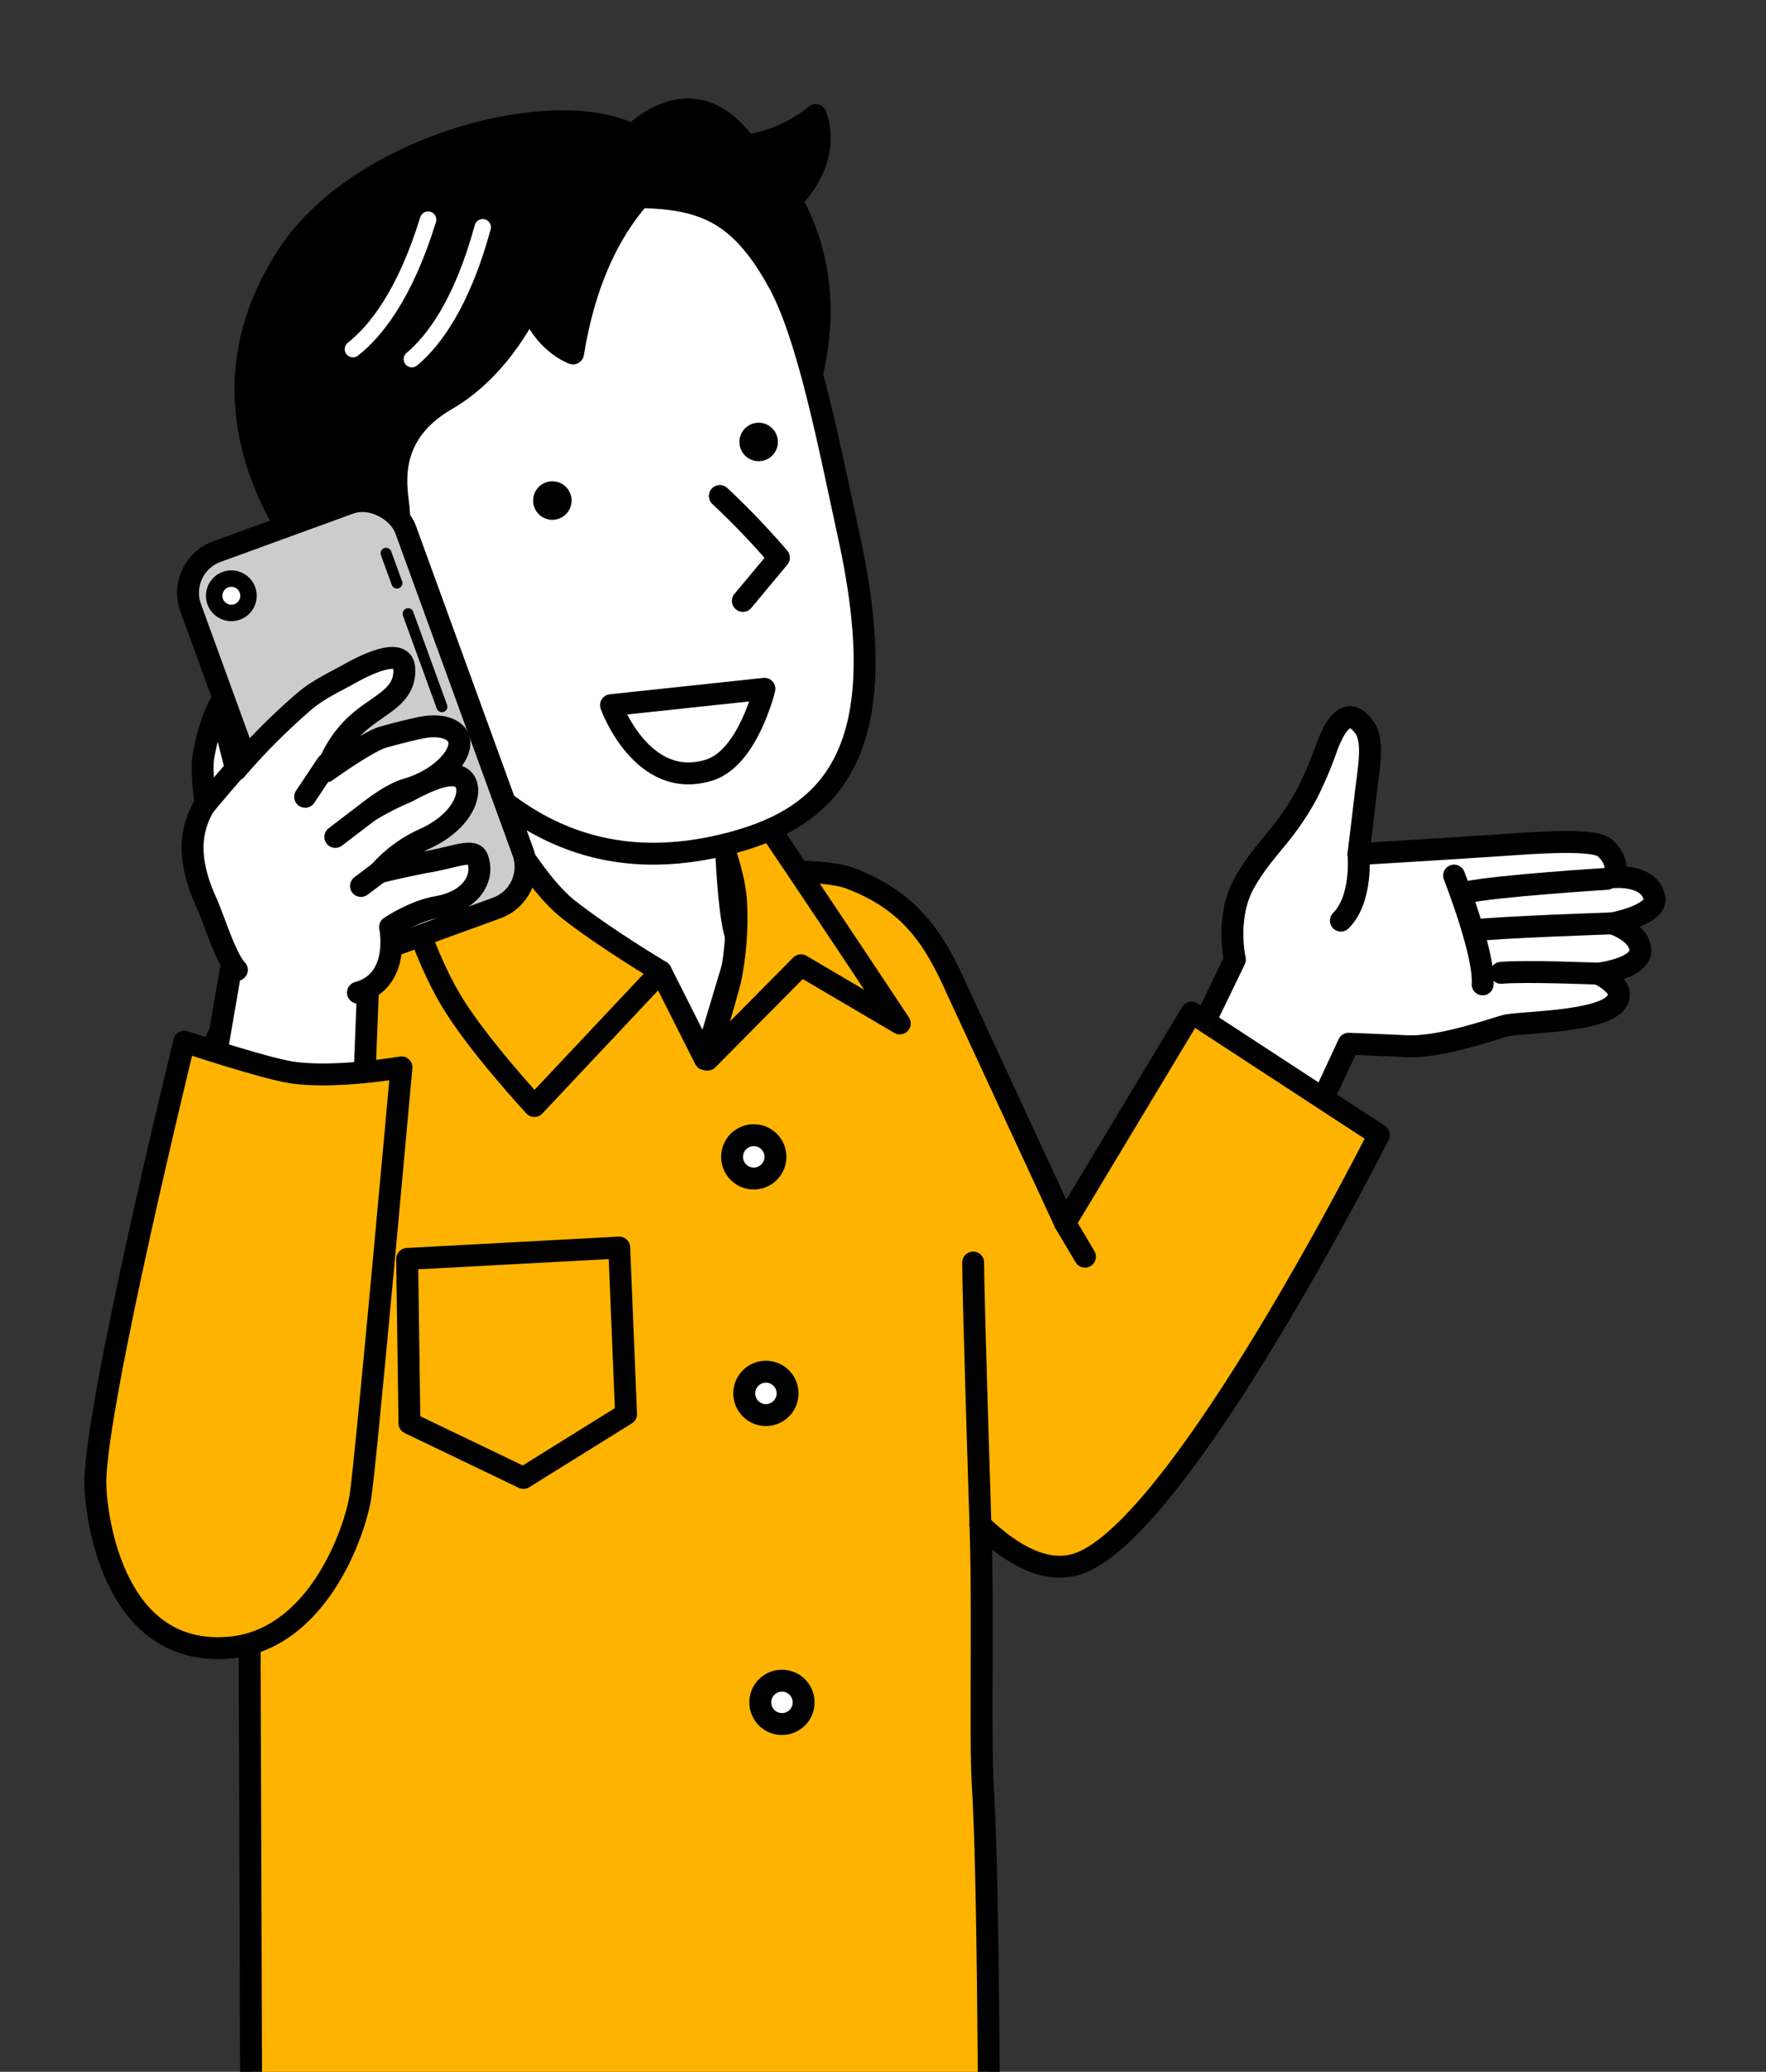 <svg xmlns="http://www.w3.org/2000/svg" xmlns:xlink="http://www.w3.org/1999/xlink" width="449.912" height="527.614" viewBox="0 0 449.912 527.614">
  <rect x="0" y="0" width="449.912" height="527.614" fill="#333333" stroke="none"/>
  <defs>
    <clipPath id="clip-path">
      <rect id="長方形_3075" data-name="長方形 3075" width="449.912" height="527.614" fill="none"/>
    </clipPath>
  </defs>
  <g id="アートワーク_10" data-name="アートワーク 10" transform="translate(224.956 263.807)">
    <g id="グループ_25796" data-name="グループ 25796" transform="translate(-224.956 -263.807)">
      <g id="グループ_25795" data-name="グループ 25795" clip-path="url(#clip-path)">
        <g id="グループ_25794" data-name="グループ 25794" transform="translate(24.283 27.865)">
          <g id="グループ_25790" data-name="グループ 25790" transform="translate(277.931 154.784)">
            <path id="パス_102144" data-name="パス 102144" d="M58.681,465.068l12.386-25.613s-2.519-10.917,2.519-19.734,10.077-11.757,15.955-22.674a96.291,96.291,0,0,0,4.926-11.668c2.609-6.926,5.708-10.354,9.56-5.127,2.538,3.444,1.157,10.313.42,16.585-.97,8.254-1.89,15.745-1.89,15.745s11.514-.681,24.449-1.505c5.132-.327,10.489-.676,15.44-1.014,10.456-.714,20.647-1.068,22.883.944,4.2,3.779,2.309,7.453,2.309,7.453s8.817-.84,10.287,5.039c1.139,4.554-10.707,6.718-10.707,6.718s7.138,2.309,7.138,6.928-10.707,5.878-10.707,5.878,9.132,4.179,3.359,8.4c-5.458,3.989-23.513,3.989-26.872,4.829s-16.585,5.668-25.4,5.249-14.7-.63-14.7-.63L86.183,490.681" transform="translate(-58.681 -377.72)" fill="#fff" stroke="#000" stroke-linecap="round" stroke-linejoin="round" stroke-width="5.58"/>
            <path id="パス_102145" data-name="パス 102145" d="M218.993,449.818s1.12,11.337-4.479,16.936" transform="translate(-175.116 -414.954)" fill="#999" stroke="#000" stroke-linecap="round" stroke-linejoin="round" stroke-width="5.58"/>
            <path id="パス_102146" data-name="パス 102146" d="M156.508,488.819c.56-7.837-7.278-27.712-7.278-27.712" transform="translate(-81 -420.784)" fill="#999" stroke="#000" stroke-linecap="round" stroke-linejoin="round" stroke-width="5.58"/>
            <path id="パス_102147" data-name="パス 102147" d="M116.253,486.288s-29.671.98-35.27,1.819" transform="translate(-7.714 -433.789)" fill="#999" stroke="#000" stroke-linecap="round" stroke-linejoin="round" stroke-width="5.58"/>
            <path id="パス_102148" data-name="パス 102148" d="M119.846,462.843s-28.412,1.785-35.969,3.464" transform="translate(-12.707 -421.681)" fill="#999" stroke="#000" stroke-linecap="round" stroke-linejoin="round" stroke-width="5.58"/>
            <path id="パス_102149" data-name="パス 102149" d="M113.136,512.329s-18.545-.77-24.773-.21" transform="translate(-8.166 -447.024)" fill="#999" stroke="#000" stroke-linecap="round" stroke-linejoin="round" stroke-width="5.58"/>
          </g>
          <path id="パス_102150" data-name="パス 102150" d="M596.484,1109.43l-16.712,83.733-140.925-.822-2.629-89.654Z" transform="translate(-381.792 -597.339)" fill="#e5e5e5" stroke="#000" stroke-linecap="round" stroke-linejoin="round" stroke-width="5.58"/>
          <path id="パス_102151" data-name="パス 102151" d="M214.446,525.744c1.809-18.091,8.957-33.094,21.785-44.442s42.323-14.832,42.323-14.832c30.1-4.441,90.558-10.775,103.614-5.921,15.313,5.693,21.62,15.34,27.359,28.329L437.093,548.4l32.242-53.592,47.71,31.153s-50.324,99.995-76.467,109.145c-8.041,2.814-16.781-1.92-25.031-9.817.766,21.86-.151,54.308.613,66.786,1.974,32.235,1.182,122.511,2.662,123.005s-48.4,6.537-48.4,6.537L360.545,785.6l-13.362,38.342s-5.016,1.116-29.344,1.994c-35.423,1.278-84.737-9.3-87.949-10.354l-.535-161.238c-22.7-12.828-24.872-19.191-25.366-34.486S212.492,545.29,214.446,525.744Z" transform="translate(-190.047 -264.809)" fill="#ffb301" stroke="#000" stroke-linecap="round" stroke-linejoin="round" stroke-width="5.58"/>
          <path id="パス_102152" data-name="パス 102152" d="M604.358,402.487s-.046,39.528,3.9,44.792l-8.787,29.3-11.256-22.33s-46.356-20.514-47.343-20.514,9.868-33.222,9.868-33.222" transform="translate(-444.143 -234.707)" fill="#fff" stroke="#000" stroke-linecap="round" stroke-linejoin="round" stroke-width="5.58"/>
          <path id="パス_102153" data-name="パス 102153" d="M467.844,423.664c1.481,1.48,37.5,55.754,37.5,55.754l-25.164-14.8-23.793,24.029s5.337-18.3,5.773-20.261a78.272,78.272,0,0,0,1.525-18.844c-.191-9.3-5.846-21.386-5.846-21.386Z" transform="translate(-300.403 -246.663)" fill="#ffb301" stroke="#000" stroke-linecap="round" stroke-linejoin="round" stroke-width="5.58"/>
          <path id="パス_102154" data-name="パス 102154" d="M602.981,422.281s10.361,19.9,19.736,27.3,23.659,15.909,23.659,15.909l-32.212,34.254s-14.8-15.954-21.381-27.137-10.526-25-10.526-25Z" transform="translate(-502.303 -245.949)" fill="#ffb301" stroke="#000" stroke-linecap="round" stroke-linejoin="round" stroke-width="5.58"/>
          <g id="グループ_25791" data-name="グループ 25791" transform="translate(38.254)">
            <path id="パス_102155" data-name="パス 102155" d="M531.372,66.851a36.164,36.164,0,0,0,17.708-7.8c3.289,9.2-1.854,17.1-6.2,21.749.35.634.7,1.28,1.036,1.951,14.6,28.837-1.309,57.289-1.309,57.289l-44.1-71.72S515.671,45.266,531.372,66.851Z" transform="translate(-403.807 -57.625)" stroke="#000" stroke-linecap="round" stroke-linejoin="round" stroke-width="5.58"/>
            <path id="パス_102156" data-name="パス 102156" d="M592.656,125.82c7.6,14,13.051,42.846,17.756,64.356,11.814,54.011-3.876,71.113-29.746,78.025-30.405,8.124-56.47-1.151-78.293-32.028-10.826-15.318-26.849-44.422-27.465-65.879s25.876-64.937,58.4-65.914S578.917,100.53,592.656,125.82Z" transform="translate(-456.676 -81.452)" fill="#fff" stroke="#000" stroke-linecap="round" stroke-linejoin="round" stroke-width="5.58"/>
            <path id="パス_102157" data-name="パス 102157" d="M606.473,187.066s-46.993-41.915-14.793-89.824c21.412-31.859,85.652-44.489,95.376-21.905,1.292,3-17.216,10.766-23.2,47.662,0,0-7.647-2.684-10.959-12.455,0,0-6.94,15.907-21.242,24.175-16.9,9.77-12.247,24.322-12.185,28.431s6.5,28.283,6.5,28.283-13.27-10.837-17.831-8.056-1.666,3.688-1.666,3.688" transform="translate(-580.403 -60.855)" stroke="#000" stroke-linecap="round" stroke-linejoin="round" stroke-width="5.58"/>
            <path id="パス_102158" data-name="パス 102158" d="M527.688,366.921s7.85,21.929,25.059,16.516c9.849-3.1,14.022-20.684,14.022-20.684Z" transform="translate(-434.562 -215.206)" fill="#fff" stroke="#000" stroke-linecap="round" stroke-linejoin="round" stroke-width="5.58"/>
            <path id="パス_102159" data-name="パス 102159" d="M726.033,307.6c-11.108-.449-19.714,8.529-15.995,17.765s19.522,14.472,29.348,8.817" transform="translate(-694.93 -186.715)" fill="#fff" stroke="#000" stroke-linecap="round" stroke-linejoin="round" stroke-width="5.58"/>
            <path id="パス_102160" data-name="パス 102160" d="M629.278,258.364a4.9,4.9,0,1,0,4.914-4.885A4.9,4.9,0,0,0,629.278,258.364Z" transform="translate(-555.995 -158.772)"/>
            <path id="パス_102161" data-name="パス 102161" d="M520.588,227.507a4.9,4.9,0,1,0,4.915-4.886A4.9,4.9,0,0,0,520.588,227.507Z" transform="translate(-394.747 -142.836)"/>
            <path id="パス_102162" data-name="パス 102162" d="M727.6,339c-2.122-3.448-5.345-3.884-7.9-4.11" transform="translate(-688.242 -200.817)" fill="#fff" stroke="#000" stroke-linecap="round" stroke-linejoin="round" stroke-width="5.58"/>
            <path id="パス_102163" data-name="パス 102163" d="M724.025,115.685c-5.98,19.4-13.573,28.605-19.148,32.969" transform="translate(-677.499 -87.61)" fill="none" stroke="#fff" stroke-linecap="round" stroke-linejoin="round" stroke-width="4.185"/>
            <path id="パス_102164" data-name="パス 102164" d="M694.15,119.693c-5.335,19.584-12.618,29.039-18.046,33.585" transform="translate(-633.71 -89.68)" fill="none" stroke="#fff" stroke-linecap="round" stroke-linejoin="round" stroke-width="4.185"/>
            <path id="パス_102165" data-name="パス 102165" d="M520.048,261.219A198.615,198.615,0,0,1,535.1,276.93l-9.18,11.011" transform="translate(-399.202 -162.77)" fill="#fff" stroke="#000" stroke-linecap="round" stroke-linejoin="round" stroke-width="5.58"/>
          </g>
          <path id="パス_102166" data-name="パス 102166" d="M521.888,603.359a5.519,5.519,0,1,0,5.519-5.519A5.519,5.519,0,0,0,521.888,603.359Z" transform="translate(-359.66 -336.615)" fill="#fff" stroke="#000" stroke-linecap="round" stroke-linejoin="round" stroke-width="5.58"/>
          <path id="パス_102167" data-name="パス 102167" d="M515.484,727.917A5.519,5.519,0,1,0,521,722.4,5.519,5.519,0,0,0,515.484,727.917Z" transform="translate(-350.159 -400.942)" fill="#fff" stroke="#000" stroke-linecap="round" stroke-linejoin="round" stroke-width="5.58"/>
          <path id="パス_102168" data-name="パス 102168" d="M507.031,890.641a5.519,5.519,0,1,0,5.519-5.519A5.519,5.519,0,0,0,507.031,890.641Z" transform="translate(-337.619 -484.979)" fill="#fff" stroke="#000" stroke-linecap="round" stroke-linejoin="round" stroke-width="5.58"/>
          <line id="線_398" data-name="線 398" x2="5.083" y2="8.569" transform="translate(247.046 283.592)" fill="#999" stroke="#000" stroke-linecap="round" stroke-linejoin="round" stroke-width="5.58"/>
          <path id="パス_102169" data-name="パス 102169" d="M654.607,657.009l-54.028,2.9.581,41.828,29.047,13.943,26.143-16.266Z" transform="translate(-521.135 -367.172)" fill="none" stroke="#000" stroke-linecap="round" stroke-linejoin="round" stroke-width="5.58"/>
          <path id="パス_102170" data-name="パス 102170" d="M743.008,494.221l-6.971,40.521L775.1,544.908l1.743-44.006Z" transform="translate(-707.134 -283.101)" fill="#fff" stroke="#000" stroke-linecap="round" stroke-linejoin="round" stroke-width="5.58"/>
          <g id="グループ_25792" data-name="グループ 25792" transform="translate(20.477 96.493)">
            <rect id="長方形_3074" data-name="長方形 3074" width="58.274" height="109.671" rx="11.161" transform="translate(92.269 103.057) rotate(160)" fill="#ccc" stroke="#000" stroke-linecap="round" stroke-linejoin="round" stroke-width="5.58"/>
            <path id="パス_102171" data-name="パス 102171" d="M799.764,310.578a4.371,4.371,0,1,0,2.612-5.6A4.371,4.371,0,0,0,799.764,310.578Z" transform="translate(-789.695 -281.723)" fill="#fff" stroke="#000" stroke-linecap="round" stroke-linejoin="round" stroke-width="4.185"/>
            <line id="線_399" data-name="線 399" x2="8.621" y2="23.686" transform="translate(59.201 31.924)" fill="#fff" stroke="#000" stroke-linecap="round" stroke-linejoin="round" stroke-width="2.79"/>
            <line id="線_400" data-name="線 400" x2="2.768" y2="7.606" transform="translate(53.599 16.534)" fill="#fff" stroke="#000" stroke-linecap="round" stroke-linejoin="round" stroke-width="2.79"/>
          </g>
          <path id="パス_102172" data-name="パス 102172" d="M796.908,555.119s-16.807,2.962-27.885,1.307c-7.107-1.061-27.45-7.842-27.45-7.842S718.905,640.878,718.916,661c0,6.238,3.577,44.381,33.99,41.919,22.652-1.834,32.134-29.563,33.545-38.434S796.908,555.119,796.908,555.119Z" transform="translate(-718.916 -311.177)" fill="#ffb301" stroke="#000" stroke-linecap="round" stroke-linejoin="round" stroke-width="5.58"/>
          <g id="グループ_25793" data-name="グループ 25793" transform="translate(24.789 139.679)">
            <path id="パス_102173" data-name="パス 102173" d="M689.127,425.924c-2.905-3.05-5.723-12.66-7.886-17.442-6.377-14.1-2.166-21.14-.117-25.006-.425-3.209-1.044-8.931-.5-11.984,1.576-8.9,4.1-13.067,4.1-13.067l4.219,16.509a164.4,164.4,0,0,1,17.283-17.32c3.5-3.027,7.682-4.917,11.764-7.189,5.131-2.856,13.462-6.549,13.78-1.27.49,8.132-8.2,9.383-14.07,16.193a28.586,28.586,0,0,0-5.809,10.021s10.457-7.553,14.524-8.714c2.358-.674,7.172-1.927,9.8-2.431,4.5-.862,7.736.133,9,1.979,2.658,3.888-3.728,11.136-12.848,13.742-4.067,1.161-9.586,5.591-9.586,5.591a72.1,72.1,0,0,1,9.295-4.793c1.925-.8,12.6-7.443,15.25-2.614,1.81,3.3-1.162,10.457-10.893,14.669a33.812,33.812,0,0,0-11.038,8.279s6.688-1.676,12.781-2.759c6.535-1.162,11.212-3.3,12.2-.872,1.888,4.648-1.1,10.906-10.312,12.49-5.828,1-11.909,5.084-11.909,5.084s2.863,13.656-8.175,16.705" transform="translate(-677.855 -346.482)" fill="#fff" stroke="#000" stroke-linecap="round" stroke-linejoin="round" stroke-width="5.58"/>
            <line id="線_401" data-name="線 401" x1="5.567" y2="8.351" transform="translate(28.669 27.019)" fill="#fff" stroke="#000" stroke-linecap="round" stroke-linejoin="round" stroke-width="5.58"/>
            <line id="線_402" data-name="線 402" x1="8.569" y2="6.536" transform="translate(36.355 39.052)" fill="#fff" stroke="#000" stroke-linecap="round" stroke-linejoin="round" stroke-width="5.58"/>
            <line id="線_403" data-name="線 403" x1="4.648" y2="3.486" transform="translate(42.891 54.593)" fill="#fff" stroke="#000" stroke-linecap="round" stroke-linejoin="round" stroke-width="5.58"/>
          </g>
          <path id="パス_102174" data-name="パス 102174" d="M814.133,404.277s-7.578,8.66-8.505,10.051" transform="translate(-778.072 -236.651)" fill="#fff" stroke="#000" stroke-linecap="round" stroke-linejoin="round" stroke-width="5.58"/>
          <path id="パス_102175" data-name="パス 102175" d="M415.728,731.733s-1.861-58.163-1.861-66.823" transform="translate(-190.228 -371.253)" fill="#e5e5e5" stroke="#000" stroke-linecap="round" stroke-linejoin="round" stroke-width="5.58"/>
        </g>
      </g>
    </g>
  </g>
</svg>
